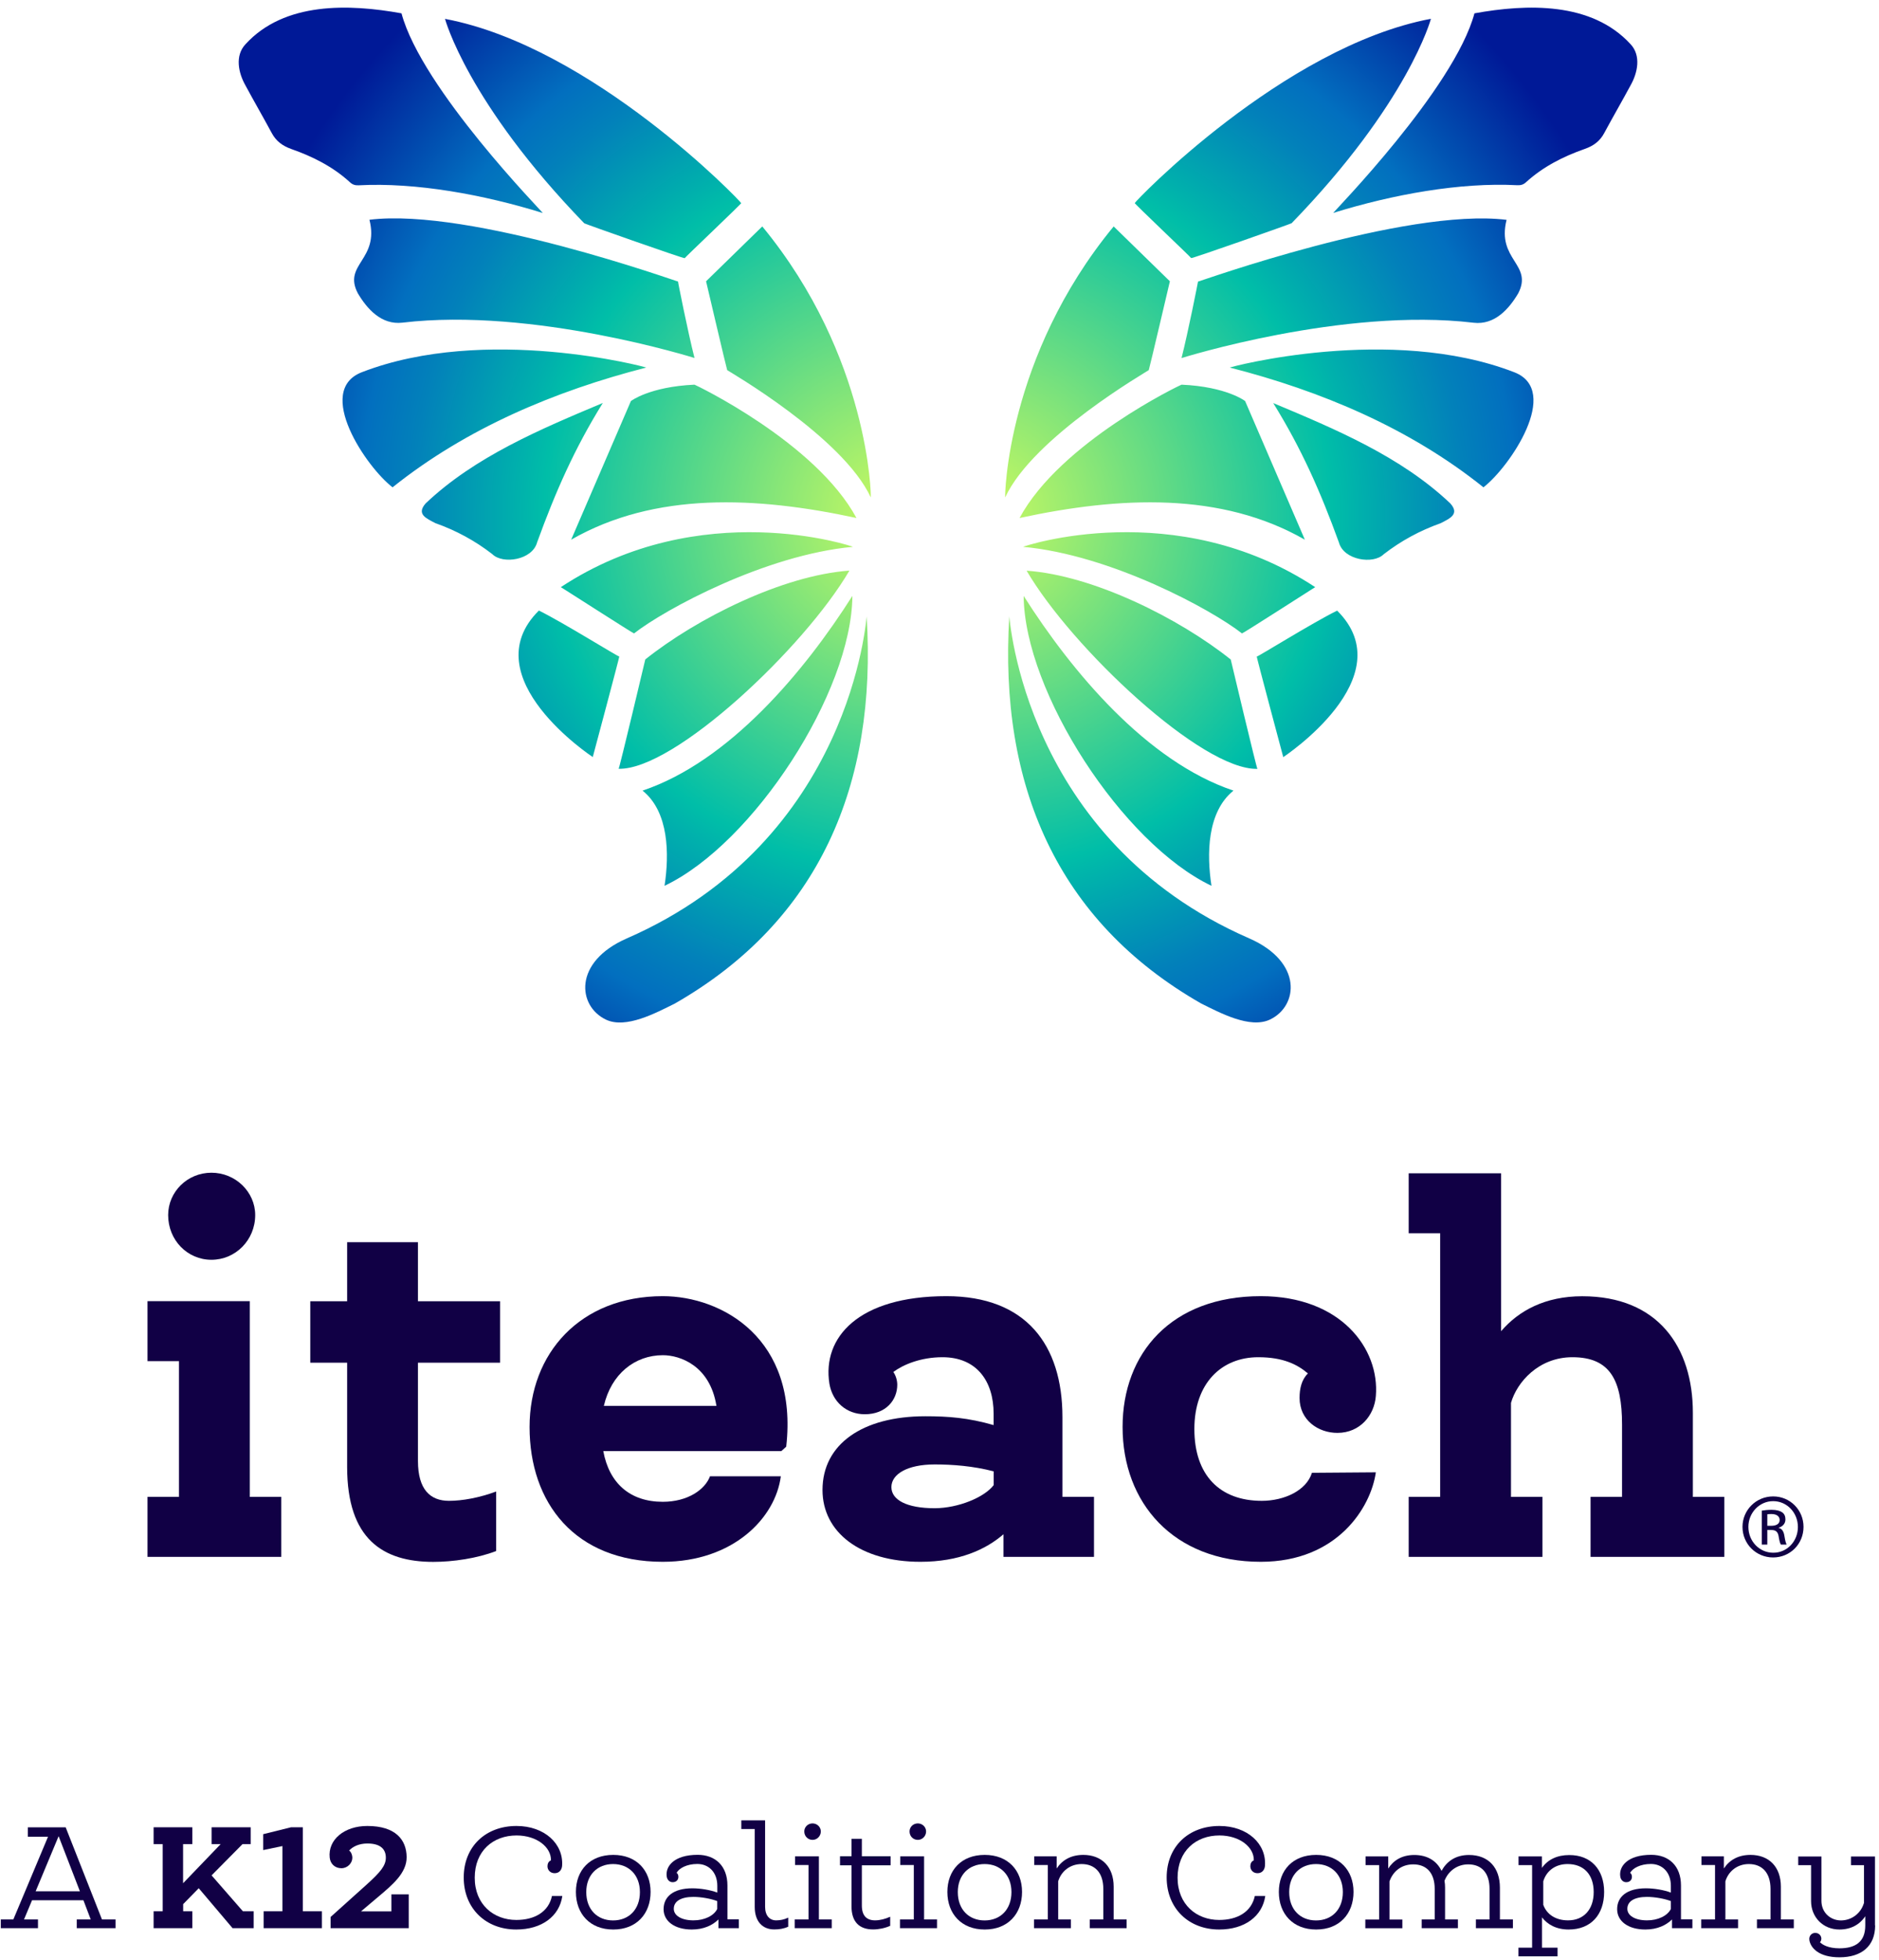 <?xml version="1.0" encoding="UTF-8"?>
<svg width="234px" height="244px" viewBox="0 0 234 244" version="1.1" xmlns="http://www.w3.org/2000/svg" xmlns:xlink="http://www.w3.org/1999/xlink">
    <title>Iteach-Stacked-Logo</title>
    <defs>
        <radialGradient cx="103.545%" cy="49.999%" fx="103.545%" fy="49.999%" r="109.334%" gradientTransform="translate(1.035,0.5),scale(1,0.623),translate(-1.035,-0.5)" id="radialGradient-1">
            <stop stop-color="#CFFB5E" offset="0%"></stop>
            <stop stop-color="#4BD48D" offset="32.44%"></stop>
            <stop stop-color="#00BEA8" offset="50.59%"></stop>
            <stop stop-color="#00B1AC" offset="54.43%"></stop>
            <stop stop-color="#0281BA" offset="69.62%"></stop>
            <stop stop-color="#026FBF" offset="77.19%"></stop>
            <stop stop-color="#026ABD" offset="78.38%"></stop>
            <stop stop-color="#001997" offset="99.49%"></stop>
        </radialGradient>
        <radialGradient cx="-3.539%" cy="50.003%" fx="-3.539%" fy="50.003%" r="109.32%" gradientTransform="translate(-0.035,0.5),scale(1,0.623),rotate(180),translate(0.035,-0.5)" id="radialGradient-2">
            <stop stop-color="#CFFB5E" offset="0%"></stop>
            <stop stop-color="#4BD48D" offset="32.44%"></stop>
            <stop stop-color="#00BEA8" offset="50.59%"></stop>
            <stop stop-color="#00B1AC" offset="54.43%"></stop>
            <stop stop-color="#0281BA" offset="69.62%"></stop>
            <stop stop-color="#026FBF" offset="77.19%"></stop>
            <stop stop-color="#026ABD" offset="78.38%"></stop>
            <stop stop-color="#001997" offset="99.49%"></stop>
        </radialGradient>
    </defs>
    <g id="Page-1" stroke="none" stroke-width="1" fill="none" fill-rule="evenodd">
        <g id="Iteach-Stacked-Logo" transform="translate(0.1, 0.952)">
            <g id="Group" transform="translate(0, 145.048)" fill="#110045">
                <g transform="translate(0, 80.63)" fill-rule="nonzero">
                    <path d="M14.29,12.34 L14.29,13.42 L9.46,13.42 L9.46,12.34 L11.2,12.34 L10.29,9.95 L3.89,9.95 L2.89,12.34 L4.63,12.34 L4.63,13.42 L5.77315973e-15,13.42 L5.77315973e-15,12.34 L1.56,12.34 L5.88,2.04 L3.37,2.04 L3.37,0.87 L8.08,0.87 L12.6,12.34 L14.29,12.34 Z M9.85,8.83 L7.2,1.97 L4.34,8.83 L9.85,8.83 Z" id="Shape"></path>
                    <polygon id="Path" points="31.49 11.32 31.49 13.42 28.86 13.42 24.65 8.45 22.71 10.43 22.71 11.32 23.85 11.32 23.85 13.42 19.03 13.42 19.03 11.32 20.16 11.32 20.16 2.96 19.03 2.96 19.03 0.86 23.85 0.86 23.85 2.96 22.7 2.96 22.7 7.83 27.38 2.96 26.25 2.96 26.25 0.86 31.12 0.86 31.12 2.96 30.1 2.96 26.25 6.85 30.15 11.32 31.49 11.32"></polygon>
                    <polygon id="Path" points="39.99 11.32 39.99 13.42 32.73 13.42 32.73 11.32 35.07 11.32 35.07 3.2 32.68 3.7 32.68 1.72 36.15 0.86 37.61 0.86 37.61 11.32"></polygon>
                    <path d="M50.8,9.21 L50.8,13.42 L41.07,13.42 L41.07,12.03 L45.61,7.95 C47.24,6.47 47.95,5.65 47.95,4.65 C47.95,3.69 47.4,2.88 45.65,2.88 C44.6,2.88 43.81,3.28 43.38,3.76 C43.66,3.95 43.78,4.38 43.78,4.65 C43.78,5.32 43.18,5.96 42.42,5.96 C41.63,5.96 41.04,5.43 40.96,4.64 C40.72,2.41 42.78,0.7 45.64,0.7 C49.17,0.7 50.52,2.42 50.54,4.57 C50.56,6.55 48.77,8.03 46.98,9.54 L44.86,11.33 L48.64,11.33 L48.64,9.21 L50.8,9.21 L50.8,9.21 Z" id="Path"></path>
                    <path d="M69.93,9.41 C69.57,11.94 67.37,13.59 64.19,13.59 C60.41,13.59 57.65,10.98 57.65,7.11 C57.65,3.26 60.38,0.7 64.22,0.7 C67.71,0.7 70.1,2.92 69.9,5.67 C69.85,6.2 69.52,6.58 68.97,6.58 C68.42,6.58 68.08,6.17 68.08,5.72 C68.08,5.43 68.18,5.12 68.51,4.98 C68.56,3.36 66.77,1.88 64.23,1.88 C61.32,1.88 59.02,3.79 59.02,7.14 C59.02,10.49 61.39,12.4 64.2,12.4 C66.47,12.4 68.22,11.4 68.64,9.41 L69.93,9.41 L69.93,9.41 Z" id="Path"></path>
                    <path d="M76.28,13.59 C76.26,13.59 76.26,13.59 76.26,13.59 C73.39,13.59 71.62,11.65 71.62,8.91 C71.62,6.21 73.37,4.3 76.26,4.3 C76.28,4.3 76.28,4.3 76.28,4.3 C79.15,4.3 80.92,6.21 80.92,8.91 C80.92,11.65 79.15,13.59 76.28,13.59 Z M79.59,8.93 C79.59,6.8 78.21,5.44 76.25,5.44 C74.29,5.44 72.91,6.8 72.91,8.93 C72.91,11.1 74.29,12.46 76.25,12.46 C78.21,12.46 79.59,11.1 79.59,8.93 Z" id="Shape"></path>
                    <path d="M91.91,12.34 L91.91,13.42 L89.37,13.42 L89.37,12.34 C88.65,13.05 87.55,13.59 86.05,13.59 C83.95,13.59 82.54,12.58 82.54,11.06 C82.54,9.5 83.76,8.46 86.12,8.46 C87.17,8.46 88.37,8.67 89.23,8.99 L89.23,8.15 C89.23,6.48 88.18,5.43 86.74,5.43 C85.43,5.43 84.47,5.96 84.16,6.53 C84.28,6.63 84.38,6.77 84.38,7.03 C84.38,7.43 84.1,7.7 83.67,7.7 C83.24,7.7 82.98,7.36 82.93,6.99 C82.74,5.73 83.84,4.29 86.78,4.29 C88.98,4.29 90.49,5.67 90.49,8.11 L90.49,12.32 L91.91,12.32 L91.91,12.34 Z M89.22,11.03 L89.22,10.05 C88.46,9.76 87.26,9.53 86.25,9.53 C84.72,9.53 83.81,10.06 83.81,11.01 C83.81,11.87 84.79,12.45 86.25,12.45 C87.63,12.46 88.81,11.87 89.22,11.03 Z" id="Shape"></path>
                    <path d="M98.06,12.11 L98.06,13.24 C97.49,13.5 96.91,13.58 96.32,13.58 C94.87,13.58 93.89,12.6 93.89,10.78 L93.89,1.08 L92.22,1.08 L92.22,0 L95.18,0 L95.18,10.76 C95.18,11.86 95.76,12.48 96.61,12.45 C97.05,12.44 97.53,12.37 98.06,12.11 Z" id="Path"></path>
                    <path d="M103.48,12.34 L103.48,13.42 L98.87,13.42 L98.87,12.34 L100.59,12.34 L100.59,5.56 L98.91,5.56 L98.91,4.48 L101.88,4.48 L101.88,12.34 L103.48,12.34 Z M100.06,1.38 C100.06,0.83 100.51,0.38 101.09,0.38 C101.66,0.38 102.12,0.83 102.12,1.38 C102.12,1.96 101.66,2.43 101.09,2.43 C100.51,2.43 100.06,1.97 100.06,1.38 Z" id="Shape"></path>
                    <path d="M107.23,5.61 L107.23,10.61 C107.23,11.85 107.81,12.45 108.88,12.45 C109.48,12.45 110.15,12.28 110.76,12 L110.76,13.13 C110.12,13.42 109.33,13.58 108.64,13.58 C106.97,13.58 105.94,12.7 105.94,10.69 L105.94,5.6 L104.51,5.6 L104.51,4.47 L105.94,4.47 L105.94,2.3 L107.23,2.3 L107.23,4.47 L110.81,4.47 L110.81,5.6 L107.23,5.6 L107.23,5.61 Z" id="Path"></path>
                    <path d="M116.59,12.34 L116.59,13.42 L111.98,13.42 L111.98,12.34 L113.7,12.34 L113.7,5.56 L112.01,5.56 L112.01,4.48 L114.98,4.48 L114.98,12.34 L116.59,12.34 Z M113.17,1.38 C113.17,0.83 113.62,0.38 114.2,0.38 C114.77,0.38 115.23,0.83 115.23,1.38 C115.23,1.96 114.77,2.43 114.2,2.43 C113.61,2.43 113.17,1.97 113.17,1.38 Z" id="Shape"></path>
                    <path d="M122.54,13.59 C122.52,13.59 122.52,13.59 122.52,13.59 C119.65,13.59 117.88,11.65 117.88,8.91 C117.88,6.21 119.63,4.3 122.52,4.3 C122.54,4.3 122.54,4.3 122.54,4.3 C125.41,4.3 127.18,6.21 127.18,8.91 C127.18,11.65 125.41,13.59 122.54,13.59 Z M125.86,8.93 C125.86,6.8 124.48,5.44 122.52,5.44 C120.56,5.44 119.18,6.8 119.18,8.93 C119.18,11.1 120.56,12.46 122.52,12.46 C124.48,12.46 125.86,11.1 125.86,8.93 Z" id="Shape"></path>
                    <path d="M140.2,12.34 L140.2,13.42 L135.61,13.42 L135.61,12.34 L137.3,12.34 L137.3,8.54 C137.3,6.48 136.22,5.44 134.6,5.44 C133.17,5.44 132.06,6.33 131.68,7.59 L131.68,12.34 L133.26,12.34 L133.26,13.42 L128.67,13.42 L128.67,12.34 L130.39,12.34 L130.39,5.56 L128.7,5.56 L128.7,4.48 L131.49,4.48 L131.49,5.99 C132.21,4.91 133.31,4.3 134.81,4.3 C137.1,4.3 138.59,5.78 138.59,8.26 L138.59,12.34 L140.2,12.34 Z" id="Path"></path>
                    <path d="M157.47,9.41 C157.11,11.94 154.91,13.59 151.73,13.59 C147.95,13.59 145.19,10.98 145.19,7.11 C145.19,3.26 147.92,0.7 151.76,0.7 C155.25,0.7 157.64,2.92 157.43,5.67 C157.38,6.2 157.05,6.58 156.5,6.58 C155.95,6.58 155.61,6.17 155.61,5.72 C155.61,5.43 155.71,5.12 156.04,4.98 C156.09,3.36 154.3,1.88 151.76,1.88 C148.85,1.88 146.55,3.79 146.55,7.14 C146.55,10.49 148.92,12.4 151.73,12.4 C154,12.4 155.75,11.4 156.17,9.41 L157.47,9.41 L157.47,9.41 Z" id="Path"></path>
                    <path d="M163.82,13.59 C163.8,13.59 163.8,13.59 163.8,13.59 C160.93,13.59 159.16,11.65 159.16,8.91 C159.16,6.21 160.91,4.3 163.8,4.3 C163.82,4.3 163.82,4.3 163.82,4.3 C166.69,4.3 168.46,6.21 168.46,8.91 C168.46,11.65 166.69,13.59 163.82,13.59 Z M167.13,8.93 C167.13,6.8 165.75,5.44 163.79,5.44 C161.83,5.44 160.45,6.8 160.45,8.93 C160.45,11.1 161.83,12.46 163.79,12.46 C165.76,12.46 167.13,11.1 167.13,8.93 Z" id="Shape"></path>
                    <path d="M188.31,12.34 L188.31,13.42 L183.7,13.42 L183.7,12.34 L185.4,12.34 L185.4,8.54 C185.4,6.56 184.42,5.48 182.75,5.48 C181.29,5.48 180.22,6.39 179.79,7.53 C179.84,7.79 179.86,8.08 179.86,8.37 L179.86,12.34 L181.46,12.34 L181.46,13.42 L176.95,13.42 L176.95,12.34 L178.57,12.34 L178.57,8.54 C178.57,6.56 177.57,5.48 175.9,5.48 C174.35,5.48 173.34,6.43 172.94,7.6 L172.94,12.35 L174.54,12.35 L174.54,13.43 L169.93,13.43 L169.93,12.35 L171.65,12.35 L171.65,5.57 L169.96,5.57 L169.96,4.49 L172.78,4.49 L172.78,6 C173.42,5 174.47,4.31 176.03,4.31 C177.66,4.31 178.83,5.05 179.42,6.29 C180.04,5.16 181.11,4.31 182.84,4.31 C185.3,4.31 186.69,5.93 186.69,8.37 L186.69,12.34 L188.31,12.34 L188.31,12.34 Z" id="Path"></path>
                    <path d="M199.67,8.91 C199.67,11.75 198.02,13.59 195.25,13.59 C193.72,13.59 192.62,12.97 191.93,12.08 L191.93,15.85 L193.87,15.85 L193.87,16.93 L189,16.93 L189,15.85 L190.7,15.85 L190.7,5.57 L189.01,5.57 L189.01,4.49 L191.92,4.49 L191.92,5.92 C192.66,4.87 193.83,4.32 195.31,4.32 C198.02,4.3 199.67,6.13 199.67,8.91 Z M198.37,8.93 C198.37,6.76 197.15,5.44 195.12,5.44 C193.61,5.44 192.49,6.27 192.09,7.59 L192.09,10.51 C192.52,11.71 193.64,12.45 195.17,12.45 C197.09,12.46 198.37,11.13 198.37,8.93 Z" id="Shape"></path>
                    <path d="M210.66,12.34 L210.66,13.42 L208.12,13.42 L208.12,12.34 C207.4,13.05 206.3,13.59 204.8,13.59 C202.7,13.59 201.29,12.58 201.29,11.06 C201.29,9.5 202.51,8.46 204.87,8.46 C205.92,8.46 207.12,8.67 207.98,8.99 L207.98,8.15 C207.98,6.48 206.93,5.43 205.49,5.43 C204.18,5.43 203.22,5.96 202.91,6.53 C203.03,6.63 203.13,6.77 203.13,7.03 C203.13,7.43 202.85,7.7 202.42,7.7 C201.99,7.7 201.73,7.36 201.68,6.99 C201.49,5.73 202.59,4.29 205.53,4.29 C207.73,4.29 209.24,5.67 209.24,8.11 L209.24,12.32 L210.66,12.32 L210.66,12.34 Z M207.98,11.03 L207.98,10.05 C207.22,9.76 206.02,9.53 205,9.53 C203.47,9.53 202.56,10.06 202.56,11.01 C202.56,11.87 203.54,12.45 205,12.45 C206.38,12.46 207.57,11.87 207.98,11.03 Z" id="Shape"></path>
                    <path d="M223.29,12.34 L223.29,13.42 L218.7,13.42 L218.7,12.34 L220.39,12.34 L220.39,8.54 C220.39,6.48 219.31,5.44 217.69,5.44 C216.26,5.44 215.15,6.33 214.77,7.59 L214.77,12.34 L216.35,12.34 L216.35,13.42 L211.76,13.42 L211.76,12.34 L213.48,12.34 L213.48,5.56 L211.79,5.56 L211.79,4.48 L214.58,4.48 L214.58,5.99 C215.3,4.91 216.4,4.3 217.9,4.3 C220.19,4.3 221.68,5.78 221.68,8.26 L221.68,12.34 L223.29,12.34 Z" id="Path"></path>
                    <path d="M233.42,13.08 C233.42,15.68 231.7,17.05 228.98,17.05 C226.4,17.05 225.39,15.88 225.23,14.92 C225.14,14.39 225.52,14.01 225.95,14.01 C226.47,14.01 226.72,14.41 226.72,14.72 C226.72,14.96 226.63,15.08 226.55,15.17 C226.86,15.5 227.62,15.93 228.97,15.93 C231,15.93 232.19,15.1 232.19,13.09 L232.19,11.94 C231.47,13.01 230.37,13.59 228.97,13.59 C226.94,13.59 225.44,12.06 225.44,10.05 L225.44,5.58 L223.84,5.58 L223.84,4.5 L226.73,4.5 L226.73,10.02 C226.73,11.45 227.81,12.44 229.14,12.46 C230.5,12.46 231.63,11.58 232.01,10.33 L232.03,10.33 L232.03,5.58 L230.41,5.58 L230.41,4.5 L233.4,4.5 L233.4,13.08 L233.42,13.08 Z" id="Path"></path>
                </g>
                <path d="M34.93,40.36 L34.93,47.83 L18.27,47.83 L18.27,40.36 L22.19,40.36 L22.19,23.46 L18.27,23.46 L18.27,15.99 L31.01,15.99 L31.01,40.36 L34.93,40.36 Z M20.84,5.27 C20.84,2.39 23.23,0 26.23,0 C29.23,0 31.68,2.39 31.68,5.27 C31.68,8.39 29.23,10.84 26.23,10.84 C23.23,10.84 20.84,8.39 20.84,5.27 Z" id="Shape" fill-rule="nonzero"></path>
                <path d="M51.95,23.64 L51.95,35.89 C51.95,39.44 53.48,40.85 55.81,40.85 C57.46,40.85 59.55,40.48 61.69,39.69 L61.69,47.1 C59.3,48.02 56.3,48.45 53.85,48.45 C47.6,48.45 43.13,45.63 43.13,36.63 L43.13,23.65 L38.54,23.65 L38.54,16 L43.13,16 L43.13,8.65 L51.95,8.65 L51.95,16 L62.18,16 L62.18,23.65 L51.95,23.65 L51.95,23.64 Z" id="Path" fill-rule="nonzero"></path>
                <path d="M97.81,34.11 L97.2,34.66 L75.03,34.66 C75.76,38.64 78.34,40.97 82.44,40.97 C85.56,40.97 87.71,39.44 88.32,37.79 L97.14,37.79 C96.47,42.99 91.2,48.44 82.44,48.44 C71.48,48.44 65.85,41.09 65.85,31.66 C65.85,22.48 72.16,15.37 82.44,15.37 C89.79,15.37 99.34,20.64 97.81,34.11 Z M89.12,29.03 C88.32,24.01 84.59,22.72 82.45,22.72 C78.96,22.72 76.02,25.05 75.1,29.03 L89.12,29.03 Z" id="Shape" fill-rule="nonzero"></path>
                <path d="M136.14,40.36 L136.14,47.83 L124.87,47.83 L124.87,45.01 C122.67,46.91 119.36,48.44 114.52,48.44 C107.05,48.44 102.33,44.77 102.33,39.5 C102.33,33.81 107.29,30.32 115.13,30.32 C117.95,30.32 120.46,30.5 123.64,31.42 L123.64,30.01 C123.64,25.91 121.5,22.97 117.27,22.97 C114.58,22.97 112.37,23.89 111.15,24.81 C111.46,25.24 111.64,25.85 111.64,26.4 C111.64,28.3 110.23,30.07 107.6,30.07 C105.27,30.07 103.56,28.48 103.19,26.27 C102.27,20.51 106.8,15.37 117.76,15.37 C127.68,15.37 132.21,21.43 132.21,30.43 L132.21,40.35 L136.14,40.35 L136.14,40.36 Z M123.65,38.89 L123.65,37.18 C121.08,36.51 118.51,36.32 116.3,36.32 C112.87,36.32 110.91,37.54 110.91,39.14 C110.91,40.73 112.81,41.77 116.3,41.77 C119.24,41.76 122.49,40.42 123.65,38.89 Z" id="Shape" fill-rule="nonzero"></path>
                <path d="M161.74,28.05 C161.74,26.89 161.98,25.78 162.78,24.99 C161.49,23.89 159.72,22.97 156.6,22.97 C152.01,22.97 148.64,26.22 148.64,31.91 C148.64,37.67 151.82,40.85 157.03,40.85 C159.85,40.85 162.6,39.56 163.28,37.36 L171.24,37.3 C170.63,41.65 166.46,48.44 156.91,48.44 C146.01,48.44 139.7,41.09 139.7,31.66 C139.7,22.48 145.76,15.37 156.91,15.37 C166.89,15.37 171.73,21.92 171.24,27.8 C171.06,30.19 169.28,32.39 166.46,32.39 C164.07,32.4 161.74,30.8 161.74,28.05 Z" id="Path" fill-rule="nonzero"></path>
                <path d="M214.64,40.36 L214.64,47.83 L197.98,47.83 L197.98,40.36 L201.9,40.36 L201.9,31.36 C201.9,25.85 200.43,22.97 195.72,22.97 C191.5,22.97 188.8,26.09 188.07,28.66 L188.07,40.36 L191.99,40.36 L191.99,47.83 L175.33,47.83 L175.33,40.36 L179.25,40.36 L179.25,7.54 L175.33,7.54 L175.33,0.07 L186.84,0.07 L186.84,19.73 C189.04,17.16 192.35,15.38 196.94,15.38 C206.37,15.38 210.72,21.69 210.72,29.89 L210.72,40.36 L214.64,40.36 Z" id="Path" fill-rule="nonzero"></path>
                <g id="Fill-28" transform="translate(216.9, 40.3)">
                    <path d="M3.091,3.657 L3.587,3.657 C4.151,3.657 4.629,3.456 4.629,2.933 C4.629,2.561 4.355,2.191 3.587,2.191 C3.364,2.191 3.211,2.208 3.091,2.225 L3.091,3.657 Z M3.091,6 L2.408,6 L2.408,1.77 C2.767,1.719 3.108,1.669 3.621,1.669 C4.27,1.669 4.697,1.804 4.953,1.988 C5.209,2.174 5.346,2.46 5.346,2.865 C5.346,3.422 4.97,3.758 4.509,3.893 L4.509,3.927 C4.885,3.994 5.14,4.331 5.226,4.955 C5.329,5.613 5.431,5.865 5.499,6 L4.783,6 C4.68,5.865 4.577,5.477 4.492,4.921 C4.39,4.382 4.116,4.179 3.57,4.179 L3.091,4.179 L3.091,6 Z M3.809,0.59 C2.118,0.59 0.734,2.022 0.734,3.792 C0.734,5.596 2.118,7.011 3.826,7.011 C5.534,7.028 6.9,5.596 6.9,3.809 C6.9,2.022 5.534,0.59 3.826,0.59 L3.809,0.59 Z M3.826,0 C5.927,0 7.6,1.686 7.6,3.792 C7.6,5.932 5.927,7.6 3.809,7.6 C1.708,7.6 0,5.932 0,3.792 C0,1.686 1.708,0 3.809,0 L3.826,0 L3.826,0 Z" id="Fill-27"></path>
                </g>
            </g>
            <g id="Group" transform="translate(29.628, 0)" fill-rule="nonzero">
                <path d="M78.712,60.978 C75.242,53.438 60.872,45.188 60.832,45.128 C60.762,44.988 58.202,34.068 58.202,34.068 C58.202,34.068 65.202,27.238 65.202,27.238 C78.572,43.468 78.772,60.958 78.712,60.978 Z M0.842,4.558 C-0.498,5.988 -0.038,8.128 0.832,9.668 C1.902,11.658 3.042,13.618 4.112,15.608 C4.662,16.628 5.452,17.208 6.542,17.598 C9.222,18.538 11.732,19.798 13.852,21.738 C14.172,22.038 14.502,22.138 14.932,22.118 C22.042,21.738 30.472,23.268 37.872,25.568 C37.892,25.498 22.792,10.098 20.272,0.708 C13.752,-0.472 5.692,-0.752 0.842,4.558 Z M62.572,24.338 C62.702,24.288 44.112,4.868 25.692,1.398 C25.692,1.398 28.472,11.818 43.032,26.848 C43.102,26.918 55.572,31.318 55.542,31.188 C55.492,31.168 62.792,24.248 62.572,24.338 Z M14.832,35.558 C15.972,37.488 17.762,39.528 20.392,39.218 C36.632,37.278 56.762,43.618 56.762,43.618 C55.932,40.358 54.672,34.038 54.712,34.098 C54.742,34.168 28.902,24.858 16.282,26.408 C17.542,31.418 12.942,31.938 14.832,35.558 Z M48.332,115.878 C41.622,118.808 42.202,124.308 45.732,125.988 C48.222,127.178 51.982,125.138 54.312,123.988 C72.292,113.698 79.502,96.738 78.202,75.798 C78.152,75.788 76.422,103.618 48.332,115.878 Z M50.632,81.148 C50.632,81.148 47.402,94.768 47.312,94.758 C54.242,94.948 70.452,79.678 76.052,70.088 C67.732,70.678 57.012,76.048 50.632,81.148 Z M15.332,45.388 C9.402,47.688 15.912,57.238 19.162,59.718 C28.372,52.348 39.412,47.718 50.752,44.808 C50.742,44.748 30.762,39.418 15.332,45.388 Z M56.762,46.938 C51.142,47.198 48.842,48.978 48.842,48.978 L41.402,66.238 C51.812,60.268 64.422,60.838 76.932,63.538 C71.822,54.088 56.822,46.938 56.762,46.938 Z M50.292,97.478 C53.602,100.138 53.622,105.438 53.032,109.328 C64.112,104.058 76.332,85.208 76.422,73.238 C70.452,82.648 61.092,93.848 50.292,97.478 Z M40.112,72.148 C40.082,72.098 49.172,77.948 49.232,77.908 C53.032,74.928 65.562,68.128 76.492,67.128 C76.492,67.068 57.492,60.688 40.112,72.148 Z M44.092,93.298 C44.092,93.298 47.462,80.718 47.392,80.778 C47.302,80.858 40.492,76.598 37.382,75.058 C29.002,83.378 44.092,93.298 44.092,93.298 Z M23.282,61.718 C22.102,63.058 23.332,63.578 24.492,64.178 C27.062,65.088 29.432,66.368 31.582,68.038 C32.882,69.338 36.572,68.778 37.162,66.568 C39.452,60.278 41.802,54.918 45.342,49.218 C37.602,52.468 29.432,55.888 23.282,61.718 Z" id="Shape" fill="url(#radialGradient-1)"></path>
                <path d="M108.962,27.238 C108.962,27.238 115.962,34.068 115.962,34.068 C115.962,34.068 113.402,44.988 113.332,45.128 C113.302,45.198 98.922,53.438 95.452,60.978 C95.392,60.958 95.592,43.468 108.962,27.238 Z M153.892,0.708 C151.372,10.088 136.272,25.498 136.302,25.558 C143.702,23.258 152.132,21.728 159.242,22.108 C159.672,22.128 160.002,22.028 160.322,21.728 C162.442,19.798 164.952,18.528 167.632,17.588 C168.722,17.208 169.522,16.618 170.062,15.598 C171.132,13.608 172.272,11.648 173.342,9.658 C174.212,8.118 174.672,5.978 173.332,4.548 C168.472,-0.752 160.412,-0.472 153.892,0.708 Z M118.612,31.178 C118.582,31.308 131.052,26.908 131.122,26.838 C145.692,11.818 148.472,1.388 148.472,1.388 C130.062,4.858 111.462,24.278 111.592,24.328 C111.372,24.248 118.682,31.168 118.612,31.178 Z M157.892,26.418 C145.272,24.868 119.432,34.178 119.462,34.108 C119.492,34.038 118.242,40.368 117.412,43.628 C117.412,43.628 137.542,37.288 153.782,39.228 C156.412,39.538 158.202,37.498 159.342,35.568 C161.222,31.938 156.632,31.418 157.892,26.418 Z M95.962,75.788 C94.672,96.738 101.872,113.698 119.852,123.978 C122.182,125.128 125.942,127.168 128.432,125.978 C131.962,124.298 132.542,118.798 125.832,115.868 C97.752,103.618 96.012,75.788 95.962,75.788 Z M98.122,70.098 C103.722,79.688 119.942,94.958 126.862,94.768 C126.772,94.768 123.542,81.158 123.542,81.158 C117.152,76.048 106.432,70.678 98.122,70.098 Z M123.422,44.808 C134.762,47.708 145.802,52.338 155.012,59.718 C158.252,57.228 164.772,47.678 158.842,45.388 C143.412,39.418 123.422,44.748 123.422,44.808 Z M97.242,63.538 C109.752,60.838 122.352,60.268 132.772,66.238 L125.332,48.978 C125.332,48.978 123.032,47.188 117.412,46.938 C117.342,46.938 102.342,54.088 97.242,63.538 Z M97.752,73.238 C97.852,85.208 110.062,104.058 121.142,109.328 C120.542,105.448 120.572,100.148 123.882,97.478 C113.072,93.848 103.722,82.648 97.752,73.238 Z M97.682,67.128 C108.612,68.128 121.142,74.928 124.942,77.908 C125.002,77.958 134.092,72.108 134.062,72.148 C116.682,60.688 97.682,67.068 97.682,67.128 Z M136.792,75.068 C133.672,76.608 126.862,80.858 126.782,80.788 C126.712,80.728 130.082,93.308 130.082,93.308 C130.082,93.308 145.162,83.378 136.792,75.068 Z M128.832,49.228 C132.362,54.918 134.722,60.278 137.012,66.578 C137.602,68.788 141.292,69.348 142.592,68.048 C144.752,66.378 147.112,65.098 149.682,64.188 C150.842,63.588 152.072,63.058 150.892,61.728 C144.742,55.888 136.562,52.468 128.832,49.228 Z" id="Shape" fill="url(#radialGradient-2)"></path>
            </g>
        </g>
    </g>
</svg>